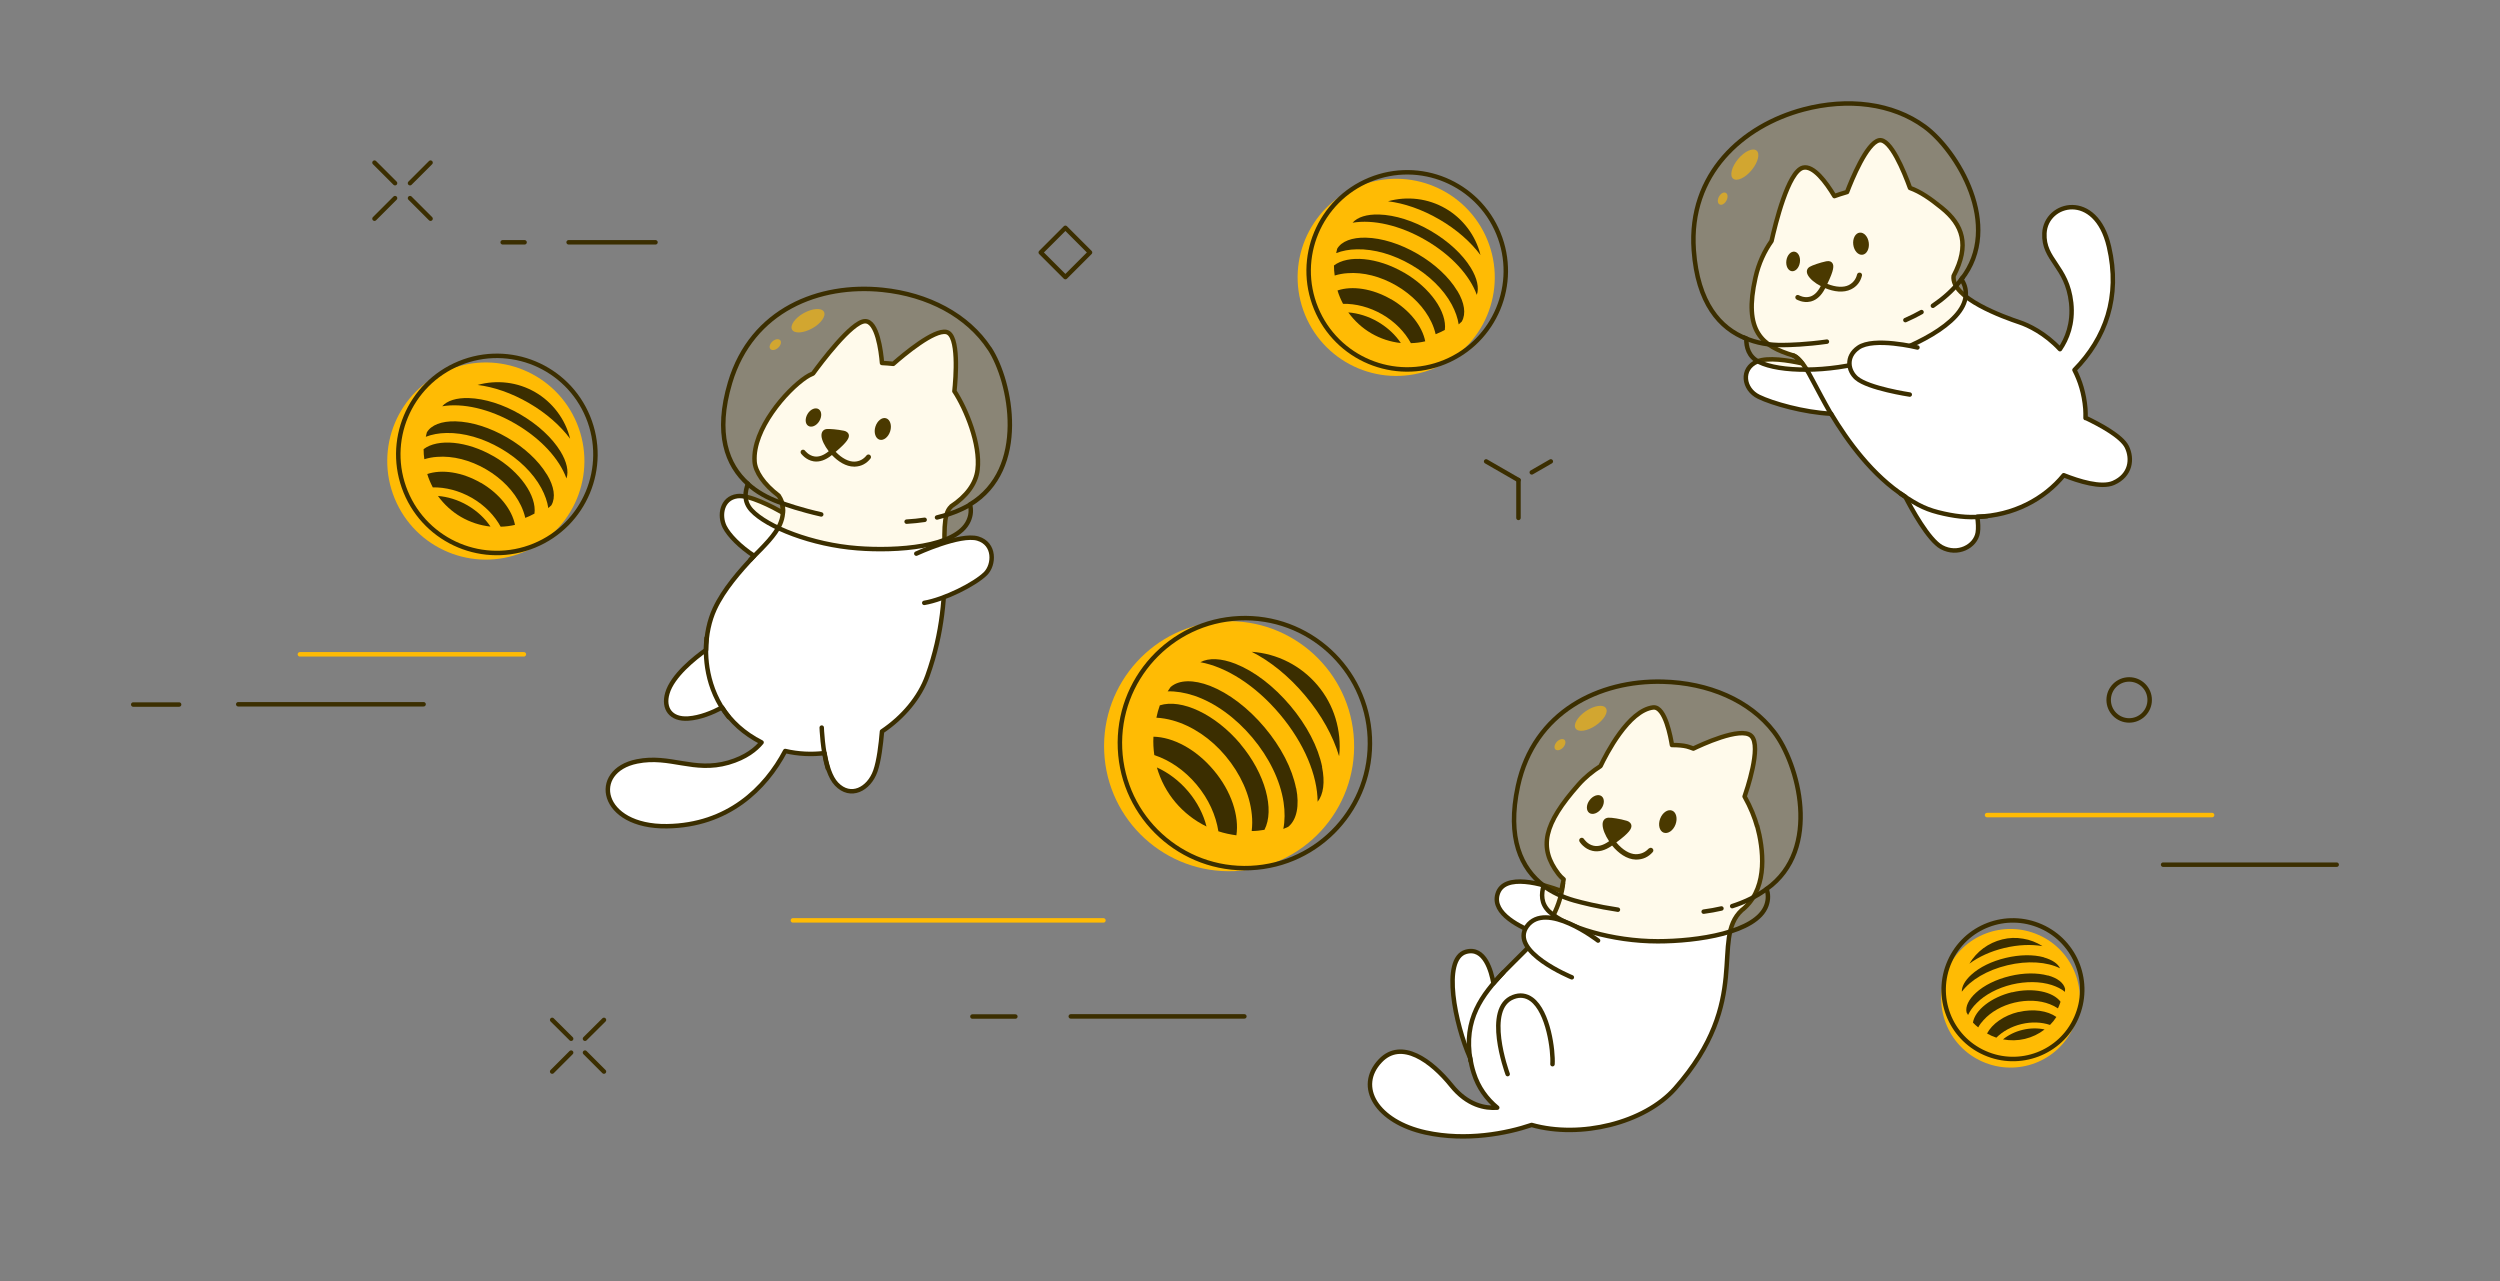 <svg width="1676" height="859" viewBox="0 0 1676 859" fill="none" xmlns="http://www.w3.org/2000/svg">
<rect x="0" y="0" width="1676" height="859" fill="#808080" stroke="none"/>
<path d="M350.835 370.189C384.592 356.308 400.69 317.706 386.809 283.949C372.929 250.192 334.326 234.093 300.569 247.974C266.812 261.855 250.714 300.457 264.594 334.214C278.475 367.971 317.078 384.07 350.835 370.189Z" fill="#FFBB04"/>
<path d="M358.225 365.753C391.982 351.872 408.08 313.269 394.2 279.512C380.319 245.755 341.716 229.657 307.959 243.538C274.202 257.418 258.104 296.021 271.985 329.778C285.865 363.535 324.468 379.633 358.225 365.753Z" stroke="#3B2E00" stroke-width="3" stroke-linecap="round" stroke-linejoin="round"/>
<path d="M293.59 332.49C297.696 338.157 302.953 343.003 309.031 346.534C315.109 350.066 321.844 352.284 328.825 353.023C325.211 347.602 320.037 342.674 313.466 338.814C306.977 335.036 299.996 332.982 293.59 332.49Z" fill="#3B2E00"/>
<path d="M322.333 323.701C309.767 316.391 296.133 314.502 286.441 317.788C287.344 320.909 288.659 323.866 290.137 326.74C298.597 326.576 307.796 328.876 316.42 333.804C325.044 338.814 331.615 345.713 335.639 353.105C338.924 353.023 342.128 352.612 345.249 351.873C343.278 341.771 334.9 330.929 322.333 323.619V323.701Z" fill="#3B2E00"/>
<path d="M382.21 294.133C380.649 287.645 377.693 281.485 373.668 276.146C369.644 270.807 364.633 266.29 358.802 262.922C352.97 259.555 346.646 257.419 339.993 256.598C333.34 255.777 326.605 256.269 320.199 258.076C330.958 259.391 342.868 263.415 354.613 270.232C366.358 277.049 375.721 285.427 382.21 294.133Z" fill="#3B2E00"/>
<path d="M366.523 317.952C361.02 308.835 351.574 300.047 339.993 293.312C328.412 286.577 316.092 282.717 305.415 282.47C296.052 282.224 288.988 284.934 286.114 289.945C286.114 289.945 286.114 289.944 286.114 290.027C285.867 290.93 285.621 291.916 285.457 292.819C289.481 291.259 294.163 290.355 299.337 290.273C310.918 290.027 323.813 293.723 335.805 300.704C347.714 307.603 357.406 317.049 362.909 327.233C365.373 331.833 366.933 336.268 367.59 340.621C368.33 339.964 368.987 339.307 369.726 338.65C369.726 338.65 369.726 338.65 369.726 338.568C372.6 333.558 371.533 326.083 366.687 318.116L366.523 317.952Z" fill="#3B2E00"/>
<path d="M330.878 305.877C313.055 295.528 293.425 293.886 283.98 301.114C283.98 303.331 284.144 305.631 284.472 307.849C287.265 307.027 290.14 306.452 293.014 306.288C303.61 305.467 315.191 308.423 325.786 314.583C336.381 320.744 344.677 329.368 349.276 338.977C350.508 341.606 351.494 344.316 352.151 347.191C354.286 346.369 356.34 345.384 358.311 344.316C359.871 332.489 348.783 316.226 330.96 305.877H330.878Z" fill="#3B2E00"/>
<path d="M375.724 302.592C370.139 293.475 360.612 284.687 348.949 277.87C337.286 271.053 324.883 267.192 314.206 266.864C306.075 266.617 299.75 268.589 296.465 272.367C310.099 270.067 328.005 273.927 345.417 284.03C362.829 294.132 375.067 307.766 379.749 320.744C381.391 316.062 379.995 309.573 375.724 302.592Z" fill="#3B2E00"/>
<path d="M961.143 247.052C994.9 233.171 1011 194.568 997.118 160.811C983.237 127.054 944.634 110.956 910.877 124.837C877.12 138.717 861.022 177.32 874.903 211.077C888.783 244.834 927.386 260.932 961.143 247.052Z" fill="#FFBB04"/>
<path d="M968.534 242.698C1002.29 228.818 1018.39 190.215 1004.51 156.458C990.628 122.701 952.025 106.603 918.268 120.483C884.511 134.364 868.413 172.967 882.294 206.724C896.174 240.481 934.777 256.579 968.534 242.698Z" stroke="#3B2E00" stroke-width="3" stroke-linecap="round" stroke-linejoin="round"/>
<path d="M903.895 209.434C908.001 215.102 913.258 219.948 919.336 223.479C925.414 227.011 932.149 229.229 939.13 229.968C935.516 224.547 930.342 219.619 923.771 215.759C917.283 211.981 910.301 209.927 903.895 209.434Z" fill="#3B2E00"/>
<path d="M932.56 200.646C919.994 193.336 906.36 191.447 896.668 194.733C897.571 197.854 898.885 200.81 900.364 203.685C908.824 203.521 918.023 205.821 926.647 210.749C935.271 215.759 941.841 222.658 945.866 230.05C949.151 229.968 952.355 229.557 955.476 228.818C953.504 218.716 945.127 207.874 932.56 200.564V200.646Z" fill="#3B2E00"/>
<path d="M992.519 170.995C990.958 164.506 988.002 158.346 983.977 153.008C979.953 147.669 974.942 143.151 969.111 139.784C963.279 136.417 956.955 134.281 950.302 133.46C943.649 132.638 936.914 133.131 930.508 134.938C941.268 136.252 953.177 140.277 964.922 147.094C976.667 153.911 986.03 162.289 992.519 170.995Z" fill="#3B2E00"/>
<path d="M976.832 194.814C971.329 185.697 961.883 176.909 950.302 170.174C938.722 163.439 926.401 159.578 915.724 159.332C906.361 159.086 899.297 161.796 896.423 166.806C896.423 166.806 896.423 166.806 896.423 166.888C896.176 167.792 895.93 168.777 895.766 169.681C899.79 168.12 904.472 167.217 909.646 167.135C921.227 166.888 934.122 170.584 946.114 177.566C958.023 184.465 967.715 193.91 973.218 204.095C975.682 208.694 977.242 213.13 977.899 217.483C978.639 216.826 979.296 216.169 980.035 215.511C980.035 215.511 980.035 215.511 980.035 215.429C982.91 210.419 981.842 202.945 976.996 194.978L976.832 194.814Z" fill="#3B2E00"/>
<path d="M941.183 182.739C923.36 172.39 903.73 170.747 894.285 177.975C894.285 180.193 894.449 182.493 894.778 184.71C897.57 183.889 900.445 183.314 903.319 183.15C913.915 182.328 925.496 185.285 936.091 191.445C946.686 197.605 954.982 206.229 959.581 215.839C960.813 218.467 961.799 221.178 962.456 224.052C964.591 223.231 966.645 222.245 968.616 221.178C970.176 209.35 959.088 193.088 941.265 182.739H941.183Z" fill="#3B2E00"/>
<path d="M986.029 179.537C980.444 170.42 970.917 161.631 959.254 154.814C947.591 147.997 935.189 144.137 924.511 143.808C916.38 143.562 910.056 145.533 906.77 149.311C920.405 147.012 938.31 150.872 955.722 160.974C973.134 171.077 985.372 184.711 990.054 197.688C991.697 193.007 990.3 186.518 986.029 179.537Z" fill="#3B2E00"/>
<path d="M1390.26 688.178C1400.69 664.77 1390.26 637.255 1366.77 626.824C1343.36 616.393 1315.85 626.824 1305.42 650.315C1294.98 673.723 1305.42 701.238 1328.91 711.669C1352.4 722.099 1379.83 711.669 1390.26 688.178Z" fill="#FFBB04"/>
<path d="M1391.9 682.428C1402.33 659.02 1391.9 631.505 1368.41 621.074C1344.92 610.643 1317.49 621.074 1307.06 644.564C1296.63 667.972 1307.06 695.487 1330.55 705.918C1353.96 716.349 1381.47 705.918 1391.9 682.428Z" stroke="#3B2E00" stroke-width="3" stroke-linecap="round" stroke-linejoin="round"/>
<path d="M1342.87 696.803C1347.71 697.707 1352.72 697.625 1357.49 696.475C1362.33 695.325 1366.77 693.189 1370.71 690.151C1366.28 689.165 1361.18 689.165 1356.01 690.397C1350.83 691.629 1346.32 693.929 1342.78 696.803H1342.87Z" fill="#3B2E00"/>
<path d="M1353.22 678.403C1343.28 680.785 1335.48 686.453 1332.11 692.859C1334.08 694.009 1336.21 694.912 1338.35 695.652C1342.54 691.463 1348.37 688.177 1355.19 686.535C1362 684.892 1368.66 685.221 1374.32 687.11C1375.97 685.467 1377.36 683.742 1378.6 681.771C1372.68 677.582 1363.15 676.104 1353.22 678.486V678.403Z" fill="#3B2E00"/>
<path d="M1369.31 634.3C1365.37 631.753 1360.94 630.029 1356.25 629.289C1351.57 628.468 1346.89 628.632 1342.29 629.782C1337.69 630.932 1333.42 632.903 1329.64 635.696C1325.87 638.488 1322.66 642.02 1320.28 646.045C1326.36 641.527 1334.41 637.749 1343.69 635.532C1352.97 633.314 1361.84 632.986 1369.31 634.3Z" fill="#3B2E00"/>
<path d="M1372.93 654.012C1365.7 652.041 1356.67 652.123 1347.47 654.34C1338.27 656.558 1330.14 660.5 1324.63 665.593C1319.79 670.028 1317.49 674.792 1318.39 678.734C1318.72 679.309 1319.05 679.884 1319.38 680.459C1320.69 677.666 1322.58 674.956 1325.21 672.41C1330.96 666.66 1339.34 662.307 1348.78 660.007C1358.23 657.79 1367.67 657.872 1375.47 660.336C1378.92 661.486 1381.96 662.964 1384.35 664.936C1384.35 664.278 1384.43 663.621 1384.43 662.882C1383.52 658.94 1379.34 655.654 1372.93 653.93V654.012Z" fill="#3B2E00"/>
<path d="M1348.86 665.18C1334.82 668.548 1323.98 677.254 1322.66 685.549C1323.73 686.699 1324.96 687.767 1326.19 688.752C1327.18 686.945 1328.41 685.303 1329.81 683.824C1334.82 678.321 1342.13 674.133 1350.51 672.161C1358.88 670.19 1367.34 670.519 1374.24 673.229C1376.13 673.968 1377.94 674.872 1379.66 676.022C1380.32 674.543 1380.9 673.065 1381.39 671.586C1376.46 664.851 1362.91 661.895 1348.86 665.262V665.18Z" fill="#3B2E00"/>
<path d="M1370.22 641.773C1362.99 639.802 1353.87 639.966 1344.59 642.183C1335.31 644.401 1327.18 648.344 1321.59 653.436C1317.32 657.296 1315.11 661.321 1315.19 664.852C1321.02 657.05 1332.03 650.397 1345.74 647.112C1359.46 643.826 1372.35 644.812 1381.06 649.165C1379.58 645.962 1375.72 643.416 1370.22 641.855V641.773Z" fill="#3B2E00"/>
<path d="M827.728 583.985C873.969 581.932 909.78 542.754 907.726 496.513C905.673 450.271 866.495 414.461 820.254 416.514C774.013 418.568 738.202 457.745 740.256 503.987C742.309 550.228 781.487 586.038 827.728 583.985Z" fill="#FFBB04"/>
<path d="M838.323 581.93C884.564 579.876 920.375 540.699 918.321 494.457C916.268 448.216 877.09 412.406 830.849 414.459C784.607 416.512 748.797 455.69 750.85 501.931C752.904 548.173 792.081 583.983 838.323 581.93Z" stroke="#3B2E00" stroke-width="3" stroke-linecap="round" stroke-linejoin="round"/>
<path d="M775.574 514.5C778.038 523.042 782.227 531.009 787.976 537.826C793.725 544.643 800.789 550.146 808.838 554.088C806.867 546.121 802.76 537.908 796.6 530.598C790.44 523.288 783.048 517.867 775.574 514.5Z" fill="#3B2E00"/>
<path d="M813.598 516.306C801.771 502.179 786.33 494.13 773.271 493.883C773.024 497.99 773.271 502.097 773.846 506.203C784.03 509.571 794.051 516.306 802.182 525.998C810.313 535.689 815.159 546.695 816.802 557.291C820.744 558.605 824.769 559.426 828.875 560.001C830.847 547.106 825.59 530.515 813.681 516.388L813.598 516.306Z" fill="#3B2E00"/>
<path d="M897.789 506.696C898.692 498.236 897.789 489.695 895.325 481.563C892.861 473.432 888.754 465.876 883.251 459.387C877.748 452.899 871.095 447.56 863.457 443.7C855.901 439.839 847.605 437.54 839.145 436.965C851.383 443.125 863.95 453.145 874.956 466.286C886.044 479.428 893.682 493.473 897.625 506.614L897.789 506.696Z" fill="#3B2E00"/>
<path d="M868.877 528.461C866.249 515.155 858.774 500.699 847.768 487.64C836.763 474.581 823.785 464.725 811.219 459.797C800.131 455.526 790.521 455.69 784.936 460.454C784.936 460.454 784.936 460.454 784.854 460.454C784.115 461.44 783.458 462.507 782.801 463.493C788.304 463.329 794.299 464.314 800.542 466.368C814.422 471.049 828.303 481.07 839.555 494.457C850.807 507.845 858.282 523.204 860.499 537.742C861.485 544.23 861.403 550.308 860.335 555.729C861.485 555.236 862.553 554.826 863.702 554.251C863.702 554.251 863.702 554.251 863.785 554.169C869.37 549.487 871.259 540.042 868.959 528.379L868.877 528.461Z" fill="#3B2E00"/>
<path d="M831.504 498.648C814.666 478.689 791.915 468.258 777.542 472.858C776.556 475.568 775.817 478.361 775.242 481.153C778.938 481.318 782.552 481.975 786.166 482.96C799.143 486.574 811.791 495.034 821.73 506.943C831.668 518.853 837.91 532.734 839.224 546.121C839.635 549.817 839.553 553.513 839.142 557.127C842.017 557.127 844.891 556.799 847.684 556.306C854.665 542.918 848.341 518.689 831.504 498.73V498.648Z" fill="#3B2E00"/>
<path d="M886.371 514.088C883.66 500.783 876.104 486.245 865.016 473.104C853.928 459.962 840.951 450.024 828.302 445.014C818.692 441.236 810.315 440.907 804.73 443.946C821.978 447.067 841.69 459.387 858.117 478.935C874.543 498.483 883.25 520.002 883.332 537.497C887.274 532.568 888.342 524.273 886.289 514.171L886.371 514.088Z" fill="#3B2E00"/>
<path d="M996.297 309.332L1017.98 321.829" stroke="#3B2E00" stroke-width="3" stroke-linecap="round" stroke-linejoin="round"/>
<path d="M1039.67 309.332L1026.9 316.683" stroke="#3B2E00" stroke-width="3" stroke-linecap="round" stroke-linejoin="round"/>
<path d="M1017.98 321.83V347.192" stroke="#3B2E00" stroke-width="3" stroke-linecap="round" stroke-linejoin="round"/>
<path d="M1427.39 482.979C1434.98 482.979 1441.14 476.826 1441.14 469.235C1441.14 461.644 1434.98 455.49 1427.39 455.49C1419.8 455.49 1413.65 461.644 1413.65 469.235C1413.65 476.826 1419.8 482.979 1427.39 482.979Z" stroke="#3B2E00" stroke-width="3" stroke-linecap="round" stroke-linejoin="round"/>
<path d="M370.176 683.742L382.887 696.374" stroke="#3B2E00" stroke-width="3" stroke-linecap="round" stroke-linejoin="round"/>
<path d="M392.184 705.67L404.895 718.382" stroke="#3B2E00" stroke-width="3" stroke-linecap="round" stroke-linejoin="round"/>
<path d="M370.176 718.382L382.887 705.67" stroke="#3B2E00" stroke-width="3" stroke-linecap="round" stroke-linejoin="round"/>
<path d="M392.184 696.374L404.895 683.742" stroke="#3B2E00" stroke-width="3" stroke-linecap="round" stroke-linejoin="round"/>
<path d="M730.752 169.251L714.235 152.734L697.719 169.251L714.235 185.767L730.752 169.251Z" stroke="#3B2E00" stroke-width="3" stroke-linecap="round" stroke-linejoin="round"/>
<path d="M1177.95 553.922C1176.47 548.419 1173.68 541.274 1169.57 533.964C1170.64 530.843 1181.24 500.289 1174.09 493.39C1167.19 486.655 1139.35 499.878 1135.24 501.85C1133.76 501.275 1132.28 500.782 1130.81 500.371C1128.51 499.796 1125.06 499.468 1120.87 499.468C1120.13 494.95 1116.43 473.595 1108.38 474.253C1091.71 476.142 1076.68 505.874 1072.98 513.595C1067.73 516.962 1062.63 521.069 1058.28 525.997C1034.87 552.444 1031.26 568.214 1044.81 585.955C1045.71 587.104 1046.86 588.336 1048.26 589.486C1047.93 591.622 1047.44 594.25 1046.62 597.289C1034.79 592.854 1008.1 584.64 1003.91 599.589C1000.29 612.402 1018.86 621.683 1032.08 626.529C1031.01 627.925 1029.86 629.321 1028.63 630.717C1020.5 639.999 1009.99 648.951 1001.2 659.218C999.803 651.251 995.367 634.496 982.719 638.109C966.292 642.873 975.82 687.226 985.347 708.745C985.347 708.827 985.429 708.827 985.511 708.909C986.086 712.276 986.825 715.726 987.975 719.34C991.014 729.032 996.599 736.67 1003.74 742.584C995.696 743.159 983.787 741.105 973.027 727.717C959.721 711.126 939.516 696.342 925.389 711.126C908.716 728.621 923.09 752.111 955.861 759.257C983.047 765.171 1010.15 759.832 1026.82 754.165C1059.35 763.364 1102.39 753.015 1123 729.689C1175.32 670.388 1146.33 629.732 1167.77 610.102C1168.42 609.609 1169.08 609.116 1169.65 608.541C1169.82 608.459 1169.9 608.377 1169.98 608.213C1185.34 593.757 1182.06 568.624 1178.03 553.758L1177.95 553.922Z" fill="white" stroke="#3B2E00" stroke-width="3" stroke-linecap="round" stroke-linejoin="round"/>
<path d="M1007.85 651.908C993.888 666.774 980.829 683.119 985.839 711.126" stroke="#3B2E00" stroke-width="3" stroke-linecap="round" stroke-linejoin="round"/>
<path d="M1047.85 592.279C1047.69 593.429 1046.21 613.88 1029.04 630.142" stroke="#3B2E00" stroke-width="3" stroke-linecap="round" stroke-linejoin="round"/>
<path d="M1105.34 568.79C1102.96 571.418 1100.09 572.65 1096.56 572.65C1092.45 572.568 1087.69 569.693 1083.66 564.847C1083.66 564.847 1083.66 564.847 1083.58 564.765C1092.37 558.277 1094.01 555.484 1093.68 553.266C1093.52 552.281 1092.86 550.967 1090.48 550.227C1086.04 548.913 1080.54 548.092 1078.4 548.174C1075.86 548.256 1074.3 550.063 1074.38 552.856C1074.38 555.73 1076.02 559.919 1078.73 563.944C1078.73 563.944 1078.57 564.026 1078.49 564.108C1074.87 566.654 1071.42 567.64 1068.38 566.983C1064.19 566.079 1061.98 562.547 1061.9 562.465C1061.4 561.644 1060.33 561.398 1059.51 561.89C1058.69 562.383 1058.45 563.451 1058.94 564.272C1059.02 564.437 1061.98 569.2 1067.64 570.432C1071.67 571.336 1076.02 570.186 1080.46 567.065C1080.54 567.065 1080.62 566.901 1080.79 566.901C1084.89 571.911 1090.56 576.1 1096.56 576.264C1096.72 576.264 1096.8 576.264 1096.97 576.264C1101.32 576.264 1105.02 574.621 1107.97 571.254C1108.63 570.514 1108.55 569.447 1107.81 568.79C1107.07 568.133 1106 568.215 1105.34 568.954V568.79Z" fill="#3B2E00"/>
<path d="M1073.48 542.177C1075.78 539.056 1075.78 535.279 1073.64 533.719C1071.5 532.158 1067.89 533.389 1065.59 536.51C1063.29 539.631 1063.29 543.41 1065.43 544.971C1067.56 546.531 1071.18 545.298 1073.48 542.177Z" fill="#3B2E00"/>
<path d="M1120.95 543.411C1118.07 542.344 1114.54 544.725 1112.98 548.832C1111.42 552.939 1112.49 557.128 1115.28 558.195C1118.16 559.263 1121.69 556.881 1123.25 552.775C1124.81 548.668 1123.74 544.479 1120.95 543.411Z" fill="#3B2E00"/>
<path d="M1010.73 720.081C1010.07 718.274 994.794 675.893 1014.5 668.419C1018.94 666.694 1023.13 667.269 1026.82 669.98C1038.08 678.357 1041.36 704.476 1040.79 713.428" fill="white"/>
<path d="M1010.73 720.081C1010.07 718.274 994.794 675.893 1014.5 668.419C1018.94 666.694 1023.13 667.269 1026.82 669.98C1038.08 678.357 1041.36 704.476 1040.79 713.428" stroke="#3B2E00" stroke-width="3" stroke-linecap="round" stroke-linejoin="round"/>
<path opacity="0.08" d="M1189.28 490.679C1172.94 469.407 1145.26 457.744 1114.62 457.005C1072.33 455.937 1028.38 476.963 1017.62 526.983C1010.07 561.972 1019.84 582.259 1034.87 593.757C1033.23 599.096 1032.9 605.831 1038.65 611.17C1049.9 621.601 1080.87 631.046 1111.34 631.046C1137.54 631.046 1177.62 625.379 1184.19 606.981C1185.67 602.874 1185.42 599.178 1184.36 595.975C1221.65 569.364 1205.55 511.788 1189.28 490.679Z" fill="#FFBB04"/>
<path d="M1189.28 490.679C1172.94 469.407 1145.26 457.744 1114.62 457.005C1072.33 455.937 1028.38 476.963 1017.62 526.983C1010.07 561.972 1019.84 582.259 1034.87 593.757C1033.23 599.096 1032.9 605.831 1038.65 611.17C1049.9 621.601 1080.87 631.046 1111.34 631.046C1137.54 631.046 1177.62 625.379 1184.19 606.981C1185.67 602.874 1185.42 599.178 1184.36 595.975C1221.65 569.364 1205.55 511.788 1189.28 490.679Z" stroke="#3B2E00" stroke-width="3" stroke-linecap="round" stroke-linejoin="round"/>
<path d="M1033.64 593.02C1040.29 598.277 1047.93 601.562 1055.41 603.698C1060.42 605.094 1070.93 607.804 1084.65 609.858" stroke="#3B2E00" stroke-width="3" stroke-linecap="round" stroke-linejoin="round"/>
<path d="M1161.25 607.476C1169.22 604.93 1176.45 601.48 1182.61 597.209C1183.26 596.798 1183.84 596.388 1184.41 595.895" stroke="#3B2E00" stroke-width="3" stroke-linecap="round" stroke-linejoin="round"/>
<path d="M1142.14 611.171C1146.25 610.596 1150.27 609.939 1154.05 609.035" stroke="#3B2E00" stroke-width="3" stroke-linecap="round" stroke-linejoin="round"/>
<path d="M1071.34 630.555C1071.34 630.555 1036.27 603.369 1023.62 621.028C1011.55 637.947 1053.76 655.195 1053.76 655.195" fill="white"/>
<path d="M1071.34 630.555C1071.34 630.555 1036.27 603.369 1023.62 621.028C1011.55 637.947 1053.76 655.195 1053.76 655.195" stroke="#3B2E00" stroke-width="3" stroke-linecap="round" stroke-linejoin="round"/>
<g opacity="0.61">
<path d="M1069.7 486.409C1064.11 490.187 1058.03 491.091 1056.31 488.38C1054.5 485.67 1057.62 480.496 1063.21 476.717C1068.79 472.939 1074.87 472.036 1076.6 474.746C1078.4 477.457 1075.28 482.631 1069.7 486.409Z" fill="#FFBB04"/>
</g>
<g opacity="0.61">
<path d="M1047.85 501.193C1046.21 502.918 1043.91 503.493 1042.76 502.425C1041.61 501.358 1042.1 499.058 1043.74 497.251C1045.39 495.526 1047.69 494.951 1048.84 496.019C1049.99 497.087 1049.49 499.386 1047.85 501.193Z" fill="#FFBB04"/>
</g>
<path d="M639.835 262.322C640.738 253.698 643.12 224.377 634.414 222.57C626.118 220.845 606.242 237.436 598.85 243.924C596.139 243.678 593.593 243.432 591.293 243.349C590.636 235.382 588.09 215.095 579.877 215.342C570.924 215.588 550.062 243.514 545.052 250.413C543.327 251.152 541.685 251.973 540.288 252.959C527.147 261.747 504.478 287.866 505.874 309.303C506.285 316.202 512.034 324.662 522.055 332.3C523.697 334.682 525.34 338.625 524.847 343.717C518.03 339.857 502.178 331.479 494.211 332.629C483.862 334.107 482.056 345.524 485.752 353.08C488.626 358.912 496.429 366.714 505.546 372.628C496.018 382.977 485.259 394.968 479.099 408.274C475.567 415.913 473.431 425.522 473.349 435.707C465.793 441.045 450.763 452.955 447.395 464.782C444.438 474.885 449.695 482.523 461.44 481.702C469.407 481.127 477.538 477.759 484.109 474.31C490.022 483.591 498.729 491.722 510.556 497.718C506.778 502.317 500.125 507.82 488.298 511.27C465.136 517.923 449.284 506.013 427.108 510.449C395.404 516.773 402.139 554.554 447.149 553.897C487.887 553.322 513.102 528.764 526.408 503.467C535.114 505.521 544.067 505.931 552.773 504.863C554.087 512.666 556.469 521.126 560.822 525.643C570.185 535.499 582.505 529.175 586.858 516.855C589.24 510.12 590.554 499.032 591.293 490.326C605.338 480.88 616.509 467.739 621.765 453.037C642.874 394.147 626.283 349.713 637.617 339.61C637.617 339.61 637.617 339.528 637.699 339.446C647.719 332.875 654.29 324.333 655.358 314.888C657.411 297.804 647.637 274.15 639.835 262.24V262.322Z" fill="white" stroke="#3B2E00" stroke-width="3" stroke-linecap="round" stroke-linejoin="round"/>
<path d="M473.675 427.74C472.525 439.157 472.935 461.251 488.541 480.798" stroke="#3B2E00" stroke-width="3" stroke-linecap="round" stroke-linejoin="round"/>
<path d="M524.022 336.736C525.5 341.746 525.09 346.592 522.872 351.602C519.505 358.912 512.77 365.565 503.16 375.174" stroke="#3B2E00" stroke-width="3" stroke-linecap="round" stroke-linejoin="round"/>
<path d="M583.242 305.032C582.503 304.457 581.517 304.621 580.943 305.278C578.889 307.907 576.179 309.303 572.976 309.467C569.033 309.631 564.434 307.25 560.327 302.979C560.327 302.979 560.327 302.979 560.245 302.896C568.13 296.244 569.526 293.451 569.033 291.398C568.787 290.494 568.048 289.262 565.748 288.769C561.477 287.866 556.22 287.455 554.249 287.62C551.867 287.866 550.553 289.673 550.717 292.301C550.882 295.012 552.771 298.872 555.563 302.486C555.563 302.486 555.399 302.568 555.399 302.65C552.114 305.278 548.992 306.428 546.118 306.018C542.175 305.443 539.793 302.239 539.711 302.157C539.219 301.418 538.151 301.254 537.412 301.747C536.672 302.239 536.508 303.307 537.001 304.046C537.165 304.211 540.204 308.482 545.543 309.303C549.403 309.878 553.428 308.482 557.452 305.278C557.534 305.278 557.616 305.114 557.699 305.032C561.805 309.385 567.144 312.835 572.565 312.835C572.729 312.835 572.976 312.835 573.14 312.835C577.411 312.67 580.943 310.781 583.571 307.414C584.146 306.675 583.981 305.689 583.324 305.114L583.242 305.032Z" fill="#3B2E00"/>
<path d="M549.24 282.364C547.35 285.485 543.983 286.881 541.847 285.485C539.712 284.171 539.548 280.557 541.437 277.436C543.326 274.315 546.693 272.919 548.829 274.315C550.964 275.711 551.129 279.243 549.24 282.364Z" fill="#3B2E00"/>
<path d="M596.794 289.098C595.562 293.04 592.358 295.587 589.648 294.766C586.937 293.945 585.624 290.001 586.856 286.059C588.088 282.117 591.291 279.57 594.002 280.392C596.712 281.213 598.026 285.156 596.794 289.098Z" fill="#3B2E00"/>
<path d="M550.883 487.779C550.883 487.779 551.376 503.138 554.908 515.047" stroke="#3B2E00" stroke-width="3" stroke-linecap="round" stroke-linejoin="round"/>
<path opacity="0.08" d="M663.404 233.739C648.702 211.316 622.09 197.436 591.619 194.315C549.484 189.962 504.064 207.456 489.444 256.49C479.26 290.74 487.309 311.766 501.436 324.415C499.382 329.589 498.479 336.324 503.818 342.073C514.249 353.326 544.392 365.235 574.781 367.535C600.9 369.588 641.31 367.042 649.277 349.219C651.084 345.277 651.166 341.581 650.262 338.213C689.522 314.559 677.941 255.915 663.404 233.657V233.739Z" fill="#FFBB04"/>
<path d="M663.404 233.739C648.702 211.316 622.09 197.436 591.619 194.315C549.484 189.962 504.064 207.456 489.444 256.49C479.26 290.74 487.309 311.766 501.436 324.415C499.382 329.589 498.479 336.324 503.818 342.073C514.249 353.326 544.392 365.235 574.781 367.535C600.9 369.588 641.31 367.042 649.277 349.219C651.084 345.277 651.166 341.581 650.262 338.213C689.522 314.559 677.941 255.915 663.404 233.657V233.739Z" stroke="#3B2E00" stroke-width="3" stroke-linecap="round" stroke-linejoin="round"/>
<path d="M501.027 324.088C507.187 329.838 514.662 333.78 521.889 336.49C526.817 338.297 537.084 341.829 550.554 344.868" stroke="#3B2E00" stroke-width="3" stroke-linecap="round" stroke-linejoin="round"/>
<path d="M628.172 346.921C636.386 344.95 643.778 342.158 650.266 338.379" stroke="#3B2E00" stroke-width="3" stroke-linecap="round" stroke-linejoin="round"/>
<path d="M607.801 349.712C611.99 349.465 616.014 349.055 619.875 348.48" stroke="#3B2E00" stroke-width="3" stroke-linecap="round" stroke-linejoin="round"/>
<path d="M614.289 371.15C614.289 371.15 643.693 357.516 655.52 361.047C667.348 364.579 666.526 378.706 660.695 384.538C653.631 391.601 633.18 401.868 619.628 404.168" fill="white"/>
<path d="M614.289 371.15C614.289 371.15 643.693 357.516 655.52 361.047C667.348 364.579 666.526 378.706 660.695 384.538C653.631 391.601 633.18 401.868 619.628 404.168" stroke="#3B2E00" stroke-width="3" stroke-linecap="round" stroke-linejoin="round"/>
<g opacity="0.61">
<path d="M544.556 220.106C538.643 223.391 532.565 223.802 531.004 221.009C529.444 218.217 532.892 213.206 538.806 209.921C544.72 206.636 550.798 206.225 552.358 209.018C553.919 211.81 550.47 216.82 544.556 220.106Z" fill="#FFBB04"/>
</g>
<g opacity="0.61">
<path d="M521.642 233.166C519.835 234.809 517.535 235.137 516.468 233.987C515.4 232.837 516.057 230.538 517.864 228.895C519.671 227.252 521.97 226.924 523.038 228.074C524.106 229.224 523.449 231.523 521.642 233.166Z" fill="#FFBB04"/>
</g>
<path d="M1398.15 280.28C1398.16 278.168 1398.2 276.136 1398.03 273.982C1397.17 263.727 1394.42 255.175 1390.73 248.022C1411.52 226.827 1421.68 199.082 1413.83 165.323C1405.03 127.483 1371.6 135.679 1370.58 156.323C1369.73 174.399 1385.78 178.169 1388.52 202.999C1390.03 217.069 1385.59 227.376 1381 234.094C1371.07 223.332 1359.53 217.922 1353.96 216.097C1343.72 212.661 1307.77 199.856 1309.71 184.985C1320.57 164.245 1315.91 150.74 1301.69 139.289C1294 133.066 1287.56 128.577 1280.47 126.01C1276.47 114.966 1267.28 92.481 1259.72 94.07C1251.46 95.907 1241.35 120.604 1238.27 128.741C1236.61 129.212 1234.97 129.763 1233.55 130.178C1232.36 130.537 1231.12 130.995 1229.8 131.471C1224.16 122.074 1215.7 110.718 1208.76 112.417C1198.77 114.822 1190.08 150.66 1187.64 161.598C1182.89 168.353 1179.03 176.418 1176.88 186.025C1168.68 222.17 1181.16 231.999 1202.38 238.365C1202.38 238.365 1204.63 239.358 1208.15 243.6C1199 241.596 1185.15 239.336 1178.09 242.328C1166.79 247.063 1168.67 260.96 1179.03 265.972C1188.16 270.426 1209.3 276.472 1227.56 277.37C1238.57 295.722 1255.24 318.828 1277.34 332.999C1281.07 340.312 1292.77 361.962 1301.65 366.81C1312.45 372.646 1324.37 366.248 1325.88 357.128C1326.36 354.148 1326.15 350.319 1325.58 346.404C1349.69 345.686 1370.48 334.612 1383.53 318.59C1393.57 322.581 1408.67 327.332 1416.86 323.741C1428.56 318.575 1429.72 307.596 1425.82 299.563C1422.31 292.452 1407.68 284.64 1398.19 280.101L1398.15 280.28Z" fill="white" stroke="#3B2E00" stroke-width="3" stroke-linecap="round" stroke-linejoin="round"/>
<path d="M1246.96 182.796C1246.07 182.583 1245.19 183.126 1244.97 184.019C1244.2 187.234 1242.31 189.613 1239.38 191.139C1235.9 192.875 1230.69 192.57 1225.1 190.326C1225.1 190.326 1225.1 190.326 1225.02 190.345C1229.52 181.035 1229.65 177.969 1228.32 176.254C1227.72 175.467 1226.62 174.711 1224.28 175.171C1220.02 176.077 1215.03 177.828 1213.32 178.816C1211.23 179.977 1210.73 182.2 1212.03 184.512C1213.35 186.905 1216.53 189.707 1220.64 191.787C1220.64 191.787 1220.58 191.885 1220.51 191.984C1218.6 195.718 1216.19 198.049 1213.43 198.86C1209.56 200.012 1206.05 197.962 1206.05 197.962C1205.26 197.47 1204.24 197.792 1203.81 198.482C1203.32 199.271 1203.64 200.293 1204.33 200.722C1204.53 200.845 1208.73 203.325 1213.69 202.172C1213.85 202.134 1214.09 202.079 1214.25 202.041C1217.98 201.007 1221.09 198.09 1223.48 193.487C1223.46 193.407 1223.6 193.29 1223.66 193.191C1229.36 195.576 1235.9 196.501 1240.96 193.974C1244.82 192.065 1247.22 188.977 1248.27 184.77C1248.48 183.877 1247.94 182.992 1247.04 182.778L1246.96 182.796Z" fill="#3B2E00"/>
<path d="M1206.65 175.897C1206.14 179.474 1203.72 182.144 1201.2 181.804C1198.67 181.463 1197.07 178.209 1197.59 174.632C1198.11 171.054 1200.52 168.384 1203.05 168.725C1205.57 169.065 1207.17 172.319 1206.65 175.897Z" fill="#3B2E00"/>
<path d="M1252.83 162.712C1253.36 166.805 1251.43 170.459 1248.56 170.79C1245.68 171.121 1242.96 168.128 1242.43 164.035C1241.9 159.942 1243.83 156.288 1246.71 155.957C1249.58 155.626 1252.3 158.619 1252.83 162.712Z" fill="#3B2E00"/>
<path d="M1274.19 331.033C1286.5 339.385 1292.24 341.93 1303.18 344.361C1313.58 346.664 1321.98 347.241 1332.08 346.072" stroke="#3B2E00" stroke-width="3" stroke-linecap="round" stroke-linejoin="round"/>
<path d="M1202.3 238.385C1202.91 238.494 1206.6 239.491 1212.64 250.23C1213.36 251.497 1214.52 253.588 1215.91 256.3C1219.31 262.592 1221.53 267.052 1227.67 277.852" stroke="#3B2E00" stroke-width="3" stroke-linecap="round" stroke-linejoin="round"/>
<path opacity="0.08" d="M1290.22 84.871C1268.58 69.074 1238.75 65.554 1209.12 73.374C1168.22 84.236 1131.9 116.631 1135.5 167.653C1138.07 203.318 1153.11 220.142 1170.73 227.007C1170.6 232.603 1172.2 239.144 1179.26 242.647C1192.99 249.488 1225.4 249.962 1254.61 241.398C1279.71 234.041 1316.66 217.436 1317.86 197.931C1318.11 193.572 1316.89 190.146 1314.89 187.323C1343.29 151.372 1311.73 100.526 1290.22 84.871Z" fill="#FFBB04"/>
<path d="M1290.22 84.871C1268.58 69.074 1238.75 65.554 1209.12 73.374C1168.22 84.236 1131.9 116.631 1135.5 167.653C1138.07 203.318 1153.11 220.142 1170.73 227.007C1170.6 232.603 1172.2 239.144 1179.26 242.647C1192.99 249.488 1225.4 249.962 1254.61 241.398C1279.71 234.041 1316.66 217.436 1317.86 197.931C1318.11 193.572 1316.89 190.146 1314.89 187.323C1343.29 151.372 1311.73 100.526 1290.22 84.871Z" stroke="#3B2E00" stroke-width="3" stroke-linecap="round" stroke-linejoin="round"/>
<path d="M1169.22 226.344C1177.61 230.128 1186.59 231.412 1194.92 231.33C1200.14 231.296 1211.03 230.957 1224.75 229.032" stroke="#3B2E00" stroke-width="3" stroke-linecap="round" stroke-linejoin="round"/>
<path d="M1295.81 204.998C1302.8 200.252 1308.74 194.991 1313.38 189.19C1314.17 188.247 1314.95 187.224 1315.64 186.219" stroke="#3B2E00" stroke-width="3" stroke-linecap="round" stroke-linejoin="round"/>
<path d="M1277.38 214.598C1281.21 212.947 1284.83 211.094 1288.19 209.217" stroke="#3B2E00" stroke-width="3" stroke-linecap="round" stroke-linejoin="round"/>
<path d="M1285.45 232.958C1285.45 232.958 1256.2 225.762 1245.84 233.063C1237.13 239.136 1239.01 248.65 1244.6 253.504C1252.52 260.348 1280.3 264.511 1280.3 264.511" fill="white"/>
<path d="M1285.45 232.958C1285.45 232.958 1256.2 225.762 1245.84 233.063C1237.13 239.136 1239.01 248.65 1244.6 253.504C1252.52 260.348 1280.3 264.511 1280.3 264.511" stroke="#3B2E00" stroke-width="3" stroke-linecap="round" stroke-linejoin="round"/>
<g opacity="0.61">
<path d="M1174.24 114.12C1169.89 119.348 1164.39 121.807 1161.89 119.774C1159.4 117.74 1160.89 111.828 1165.24 106.6C1169.59 101.372 1175.09 98.912 1177.58 100.946C1180.08 102.979 1178.59 108.892 1174.24 114.12Z" fill="#FFBB04"/>
</g>
<g opacity="0.61">
<path d="M1157.39 134.483C1156.28 136.597 1154.21 137.838 1152.84 137.058C1151.42 136.377 1151.2 133.983 1152.39 131.851C1153.5 129.737 1155.57 128.496 1156.94 129.276C1158.36 129.957 1158.58 132.351 1157.39 134.483Z" fill="#FFBB04"/>
</g>
<path d="M89.316 472.322H120.07" stroke="#3B2E00" stroke-width="3" stroke-linecap="round" stroke-linejoin="round"/>
<path d="M201.051 438.66H351.207" stroke="#FFBB04" stroke-width="3" stroke-linecap="round" stroke-linejoin="round"/>
<path d="M159.723 472.146H283.972" stroke="#3B2E00" stroke-width="3" stroke-linecap="round" stroke-linejoin="round"/>
<path d="M1332.11 546.418H1482.98" stroke="#FFBB04" stroke-width="3" stroke-linecap="round" stroke-linejoin="round"/>
<path d="M1450.14 579.678H1566.51" stroke="#3B2E00" stroke-width="3" stroke-linecap="round" stroke-linejoin="round"/>
<path d="M381.207 162.447H439.434" stroke="#3B2E00" stroke-width="3" stroke-linecap="round" stroke-linejoin="round"/>
<path d="M336.996 162.447H351.677" stroke="#3B2E00" stroke-width="3" stroke-linecap="round" stroke-linejoin="round"/>
<path d="M251.066 109.031L264.835 122.8" stroke="#3B2E00" stroke-width="3" stroke-linecap="round" stroke-linejoin="round"/>
<path d="M274.871 132.838L288.64 146.607" stroke="#3B2E00" stroke-width="3" stroke-linecap="round" stroke-linejoin="round"/>
<path d="M251.066 146.607L264.835 132.838" stroke="#3B2E00" stroke-width="3" stroke-linecap="round" stroke-linejoin="round"/>
<path d="M274.871 122.8L288.64 109.031" stroke="#3B2E00" stroke-width="3" stroke-linecap="round" stroke-linejoin="round"/>
<path d="M651.91 681.48H680.692" stroke="#3B2E00" stroke-width="3" stroke-linecap="round" stroke-linejoin="round"/>
<path d="M531.559 617.031H739.75" stroke="#FFBB04" stroke-width="3" stroke-linecap="round" stroke-linejoin="round"/>
<path d="M717.852 681.396H834.223" stroke="#3B2E00" stroke-width="3" stroke-linecap="round" stroke-linejoin="round"/>
</svg>
